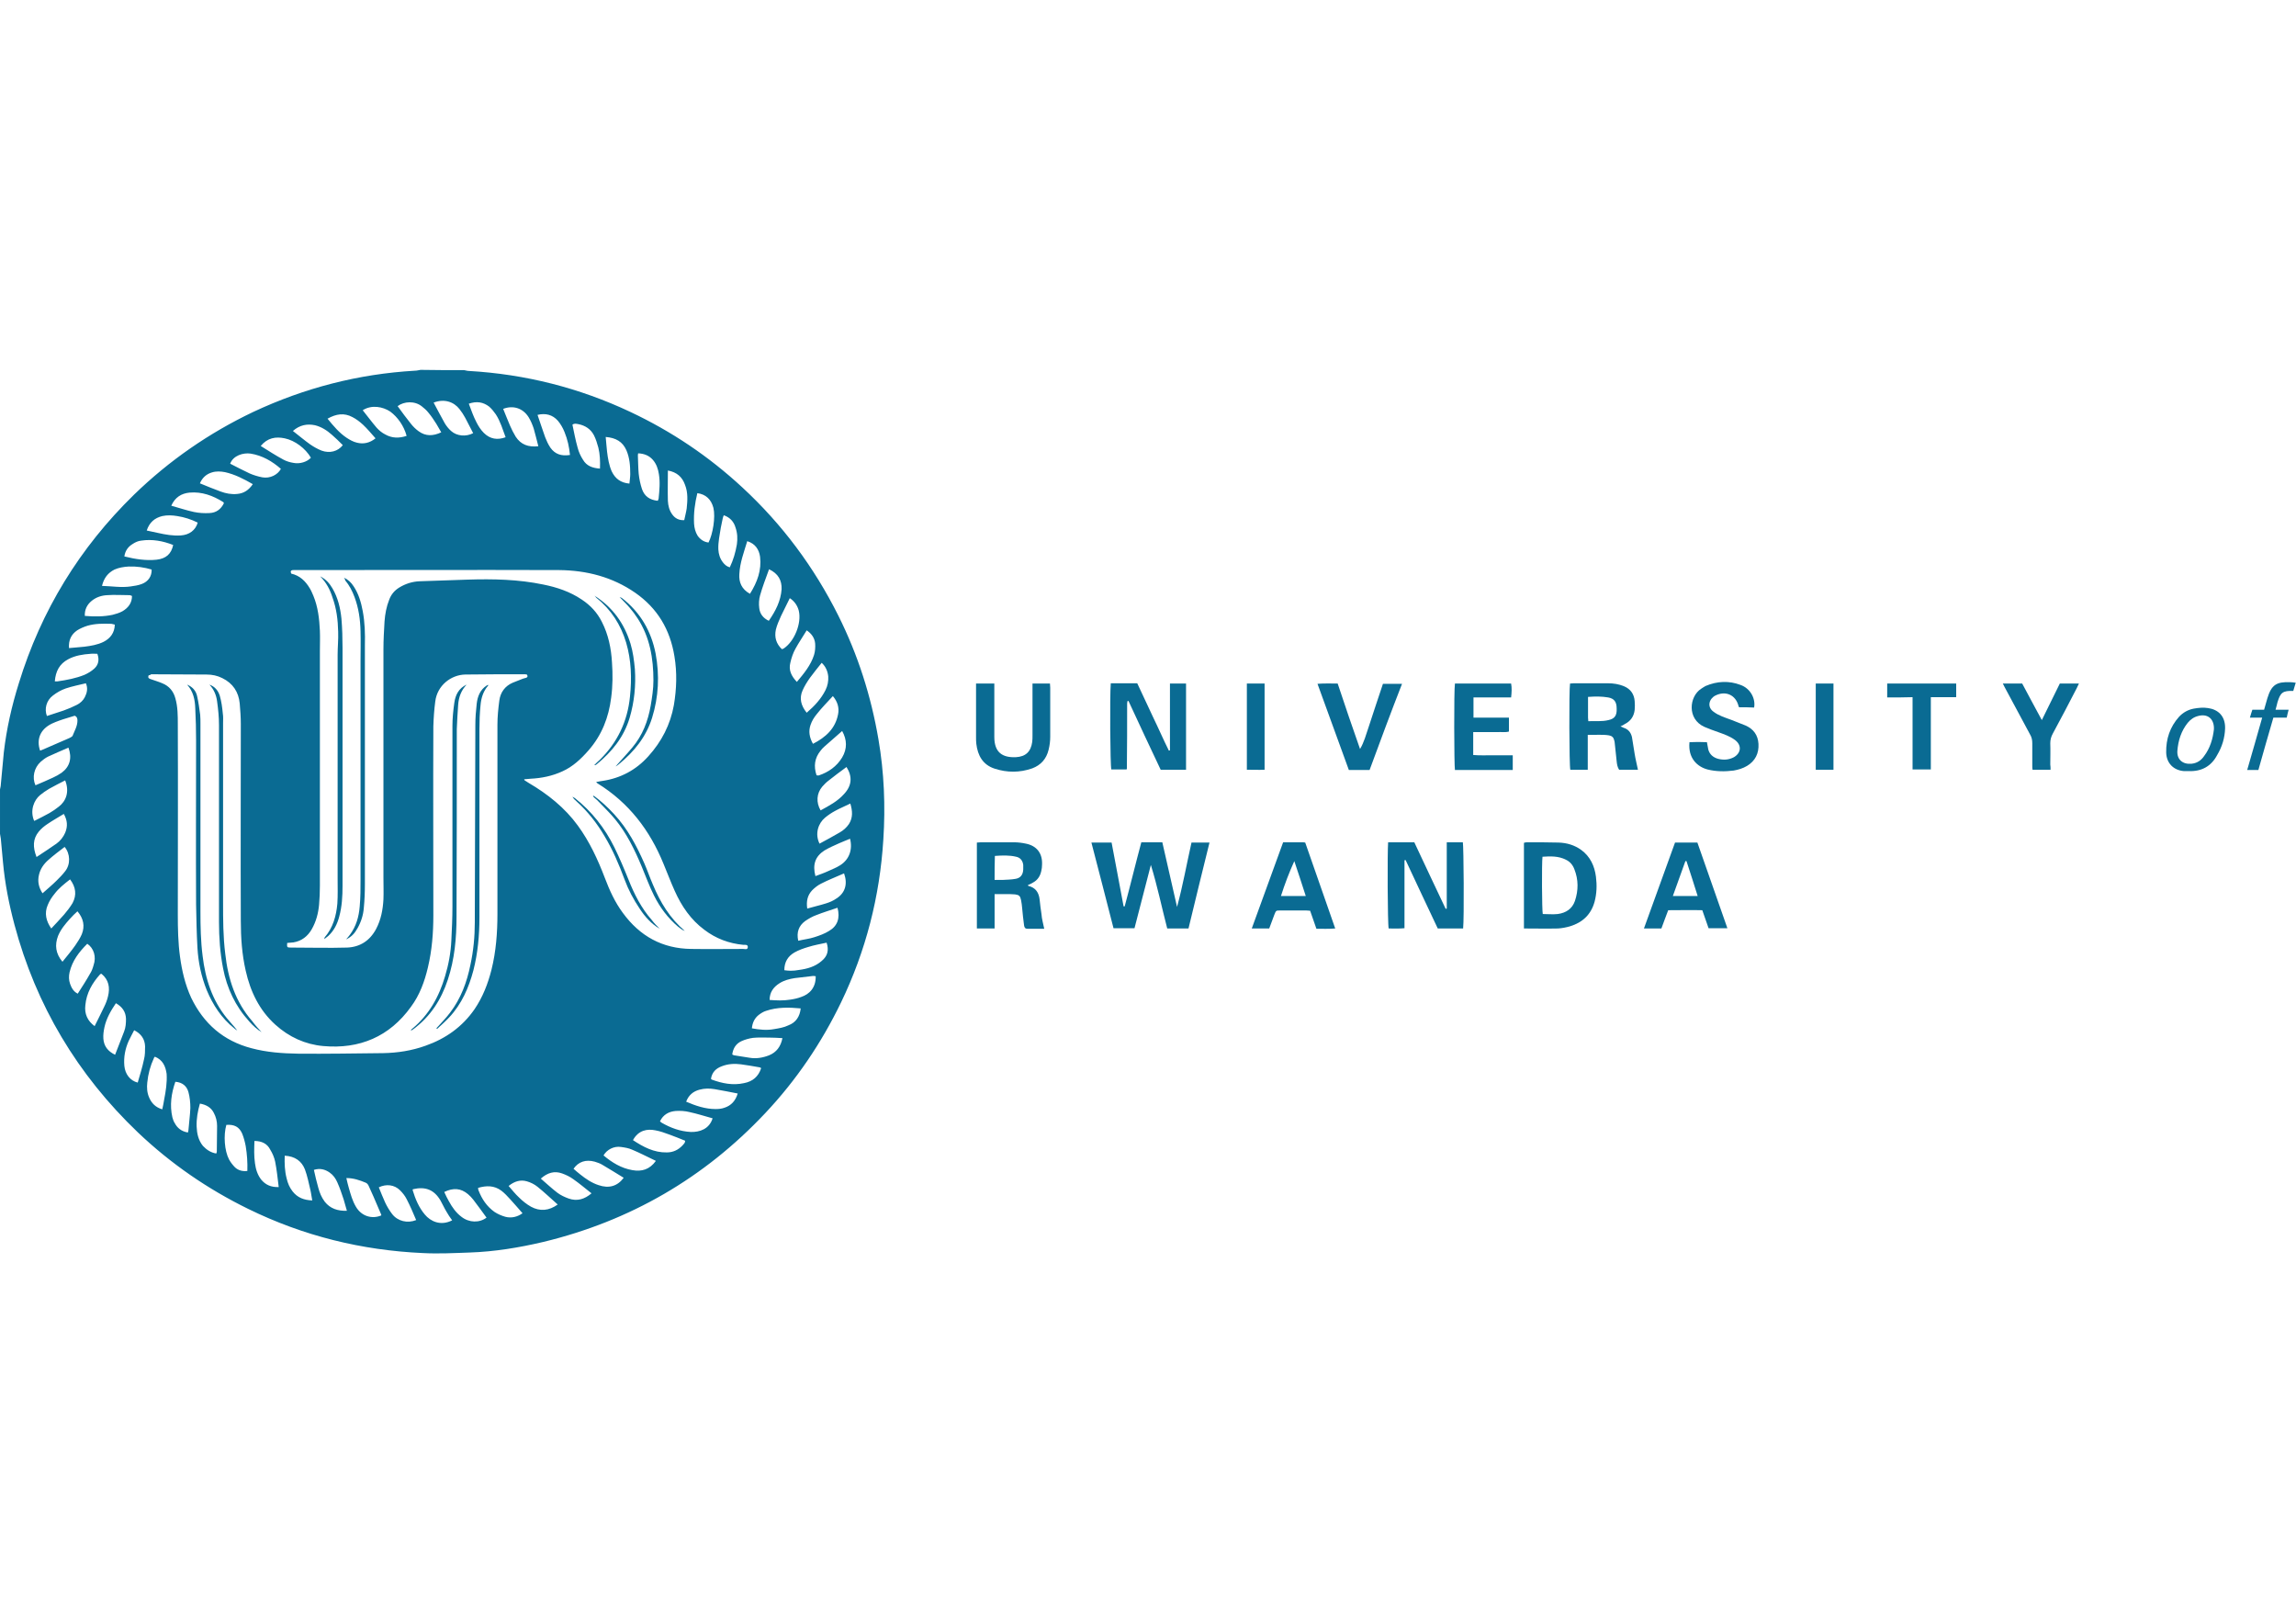 <?xml version="1.0" encoding="utf-8"?>
<svg xmlns="http://www.w3.org/2000/svg" xmlns:xlink="http://www.w3.org/1999/xlink" version="1.1" id="Layer_1" x="0px" y="0px" viewBox="0 0 841.9 595.3" style="enable-background:new 0 0 841.9 595.3;">
<style type="text/css">
	.st0{fill:#0A6B93;}
</style>
<g id="XbK2m9_00000046300592123407535790000001127731434301655713_">
	<g>
		<path class="st0" d="M170.2,135.7c0.6,0.1,1.2,0.3,1.8,0.3c20.7,1.2,40.4,6.2,59.1,15c15.1,7.1,28.8,16.3,41.1,27.7&#xA;			c14.6,13.5,26.3,29.2,35.2,47c7.2,14.4,12,29.5,14.7,45.3c2.1,12.2,2.6,24.5,1.8,36.8c-1.3,20.9-6.4,40.8-15.5,59.7&#xA;			c-7.2,14.9-16.4,28.5-27.8,40.6c-22.4,23.8-49.5,39.5-81.3,47.2c-8.9,2.1-18,3.6-27.1,3.9c-5.7,0.2-11.4,0.5-17.1,0.2&#xA;			c-22.5-1-43.9-6.3-64.1-16.2c-14.9-7.3-28.4-16.6-40.4-28c-22.2-21.2-37.4-46.6-45.3-76.2c-2-7.5-3.5-15.1-4.2-22.8&#xA;			c-0.3-2.9-0.5-5.8-0.8-8.7c-0.1-0.6-0.2-1.2-0.3-1.8c0-5.4,0-10.9,0-16.3c0.1-0.6,0.3-1.2,0.3-1.8c0.4-3.9,0.7-7.9,1.1-11.8&#xA;			c1-8.6,2.9-17,5.5-25.3c8.2-26.7,22.3-49.7,42.3-69.2c12.9-12.5,27.5-22.6,43.7-30.3c18.8-8.8,38.5-13.9,59.3-15.1&#xA;			c0.7,0,1.3-0.2,2-0.3C159.6,135.7,164.9,135.7,170.2,135.7z M105.3,345.7c-0.1,1.6-0.1,1.7,1.4,1.7c6.9,0,13.8,0.2,20.6,0&#xA;			c4.7-0.2,8.3-2.5,10.6-6.8c1.8-3.4,2.5-7.1,2.7-10.9c0.1-2.6,0-5.2,0-7.8c0-28,0-56,0-83.9c0-3.4,0.2-6.8,0.4-10.2&#xA;			c0.2-2.7,0.7-5.4,1.7-7.9c0.7-1.9,1.9-3.4,3.7-4.5c2.3-1.4,4.8-2.2,7.5-2.3c5.9-0.2,11.7-0.4,17.6-0.6c9.3-0.3,18.6-0.1,27.7,1.8&#xA;			c5,1,9.8,2.6,14.1,5.5c3.2,2.1,5.7,4.8,7.4,8.2c2.4,4.7,3.4,9.7,3.7,14.8c0.3,4.3,0.3,8.6-0.3,13c-0.9,7.2-3.4,13.7-8.3,19.3&#xA;			c-2.8,3.2-5.8,6-9.6,7.7c-3.7,1.7-7.6,2.5-11.7,2.7c-0.7,0.1-1.5,0.1-2.3,0.2c0.1,0.3,0.1,0.4,0.2,0.4c0.5,0.3,0.9,0.6,1.4,0.9&#xA;			c7,4.1,13.3,9.1,18.1,15.7c4.3,5.9,7.3,12.4,9.9,19.2c1.7,4.5,3.7,8.9,6.6,12.8c6.2,8.5,14.5,13.1,25.1,13.2c6.3,0.1,12.6,0,19,0&#xA;			c0.6,0,1.6,0.4,1.7-0.6c0.1-1.1-1-0.9-1.6-0.9c-5.3-0.5-10.1-2.3-14.3-5.5c-5-3.7-8.4-8.7-10.9-14.3c-1.5-3.3-2.7-6.6-4.1-9.9&#xA;			c-5-12.3-12.7-22.4-24.2-29.5c-0.2-0.1-0.3-0.3-0.5-0.5c0.6-0.1,1.1-0.2,1.6-0.3c0.2,0,0.5-0.1,0.7-0.1c6.7-1,12.3-4,16.8-9&#xA;			c4.9-5.4,8.1-11.6,9.4-18.8c1-6,1.2-11.9,0.2-17.9c-1.6-9.8-6.2-17.6-14.4-23.3c-8.4-5.8-17.8-8.2-27.9-8.3c-32-0.1-64,0-96.1,0&#xA;			c-0.4,0-0.9,0-1.3,0c-1,0-1.2,0.5-0.8,1.3c3.1,0.7,5.2,2.7,6.8,5.4c0.5,0.8,0.9,1.8,1.3,2.7c1.7,4.1,2.2,8.5,2.4,12.9&#xA;			c0.1,2.5,0,4.9,0,7.4c0,28.7,0,57.3,0,86c0,2.3-0.1,4.7-0.3,7c-0.3,3.2-1.1,6.2-2.7,9c-1.5,2.6-3.7,4.3-6.7,4.8&#xA;			C106.9,345.6,106.1,345.6,105.3,345.7z M54.5,247.6c-0.4,1,0.2,1.2,0.8,1.4c1.4,0.5,2.8,0.9,4.2,1.5c2.5,1,4.1,2.9,4.8,5.5&#xA;			c0.9,3.1,0.9,6.4,0.9,9.6c0.1,23.2,0,46.4,0,69.6c0,5.2,0.1,10.4,0.8,15.5c0.7,5.2,1.9,10.3,4.1,15.1c4.6,9.5,11.8,15.8,22.1,18.5&#xA;			c5.6,1.5,11.3,1.9,17.1,2c10.4,0.1,20.8-0.1,31.2-0.2c5.3-0.1,10.5-0.9,15.5-2.7c7.4-2.6,13.5-6.9,18-13.4c3-4.4,4.9-9.3,6.2-14.4&#xA;			c1.7-6.8,2.2-13.7,2.2-20.6c0-23.1,0-46.2,0-69.3c0-3,0.3-5.9,0.7-8.9c0.4-3,2.1-5.3,4.9-6.5c1.3-0.5,2.5-1,3.8-1.5&#xA;			c0.3-0.1,0.7-0.2,1.1-0.3c0.6-0.2,0.7-0.6,0.3-1.2c-0.2,0-0.4-0.1-0.7-0.1c-7.3,0-14.6,0-21.9,0.1c-5.2,0.1-10.3,4-11,9.9&#xA;			c-0.4,3-0.6,6-0.7,9.1c-0.1,23.1,0,46.2,0,69.3c0,6.4-0.5,12.8-2,19.1c-1.2,5.1-3,10.1-6.2,14.4c-7.9,11-18.9,15.6-32.2,14.4&#xA;			c-6.6-0.6-12.5-3.3-17.5-7.8c-5.9-5.3-9.2-12.2-10.9-19.8c-1.4-6.1-1.8-12.2-1.8-18.4c-0.1-24.1,0-48.2,0-72.2&#xA;			c0-2.5-0.2-4.9-0.4-7.4c-0.4-4.2-2.5-7.4-6.4-9.3c-1.8-0.9-3.7-1.3-5.7-1.3c-6.8-0.1-13.6,0-20.4-0.1&#xA;			C55.2,247.5,54.8,247.5,54.5,247.6z M268.5,386.6c0.3,0.1,0.5,0.3,0.7,0.3c1.9,0.3,3.8,0.6,5.7,0.9c2.4,0.4,4.8,0,7.1-0.9&#xA;			c2.7-1.1,4.3-3.2,4.9-6.3c-1.7-0.1-3.3-0.2-4.9-0.2c-2,0-4-0.1-5.9,0.1c-1.4,0.2-2.9,0.6-4.2,1.2&#xA;			C269.9,382.6,268.8,384.3,268.5,386.6z M293.6,369.7c-4.3-0.4-8.6-0.5-12.7,0.9c-1,0.3-1.9,0.9-2.7,1.5c-1.5,1.2-2.3,2.8-2.5,4.9&#xA;			c2.7,0.5,5.4,0.8,8.1,0.3c1.8-0.3,3.7-0.6,5.3-1.4C291.8,374.9,293.3,372.7,293.6,369.7z M83,412.4c-1.1,3.8-0.7,9.5,1,12.7&#xA;			c0.6,1.1,1.4,2.1,2.2,2.9c1.2,1.1,2.7,1.5,4.5,1.3c0.1-3.1-0.1-6.1-0.6-9.1c-0.3-1.6-0.7-3.1-1.3-4.6&#xA;			C87.7,413.1,85.9,412.2,83,412.4z M93.3,418.3c-0.1,2.8-0.2,5.5,0.2,8.2c0.3,2.2,0.9,4.2,2.3,6c1.6,1.9,3.6,2.8,6.4,2.7&#xA;			c-0.4-3.2-0.7-6.3-1.3-9.3c-0.3-1.5-1-3.1-1.8-4.4C98,419.3,96,418.3,93.3,418.3z M42.1,229c-0.6-0.1-1-0.3-1.4-0.3&#xA;			c-2.9-0.1-5.8-0.1-8.6,0.7c-1.3,0.4-2.7,1-3.8,1.7c-2.2,1.5-3.2,3.6-3,6.5c2-0.2,3.8-0.3,5.6-0.5c2.4-0.3,4.9-0.7,7.1-1.8&#xA;			C40.5,234,42,232,42.1,229z M37.4,214.8c3.6,0.1,7.1,0.7,10.5,0.2c1.4-0.2,2.8-0.4,4.1-0.9c2.4-0.9,3.7-2.9,3.6-5.3&#xA;			c-2.7-0.8-5.5-1.2-8.4-1.1c-1.8,0.1-3.6,0.4-5.2,1.1C39.6,210,38.1,211.9,37.4,214.8z M222.1,160.2c0.2,2,0.3,3.7,0.5,5.4&#xA;			c0.3,2.4,0.7,4.9,1.7,7.2c1.3,2.7,3.3,4.2,6.5,4.5c0.1-1.2,0.3-2.4,0.3-3.5c0-3-0.2-5.9-1.4-8.7&#xA;			C228.3,161.9,225.8,160.5,222.1,160.2z M299.1,357.9c-0.3,0-0.6-0.1-0.9-0.1c-2.3,0.3-4.5,0.5-6.8,0.8c-1.9,0.3-3.9,0.8-5.6,1.9&#xA;			c-2.2,1.4-3.6,3.3-3.6,6.1c2.6,0.2,5,0.3,7.5-0.1c1.4-0.2,2.8-0.5,4.1-1C296.8,364.5,299.2,362.1,299.1,357.9z M275,217.7&#xA;			c2.7-4.3,4.3-8.7,3.7-13.6c-0.4-2.7-1.8-4.8-4.7-5.7c-1.2,4-2.7,7.9-2.9,12.1C270.9,213.4,271.9,216,275,217.7z M48.4,218.5&#xA;			c-0.3-0.1-0.6-0.3-0.8-0.3c-2.8,0-5.6-0.2-8.3,0c-2,0.1-4,0.7-5.7,2.1c-1.7,1.4-2.6,3.2-2.5,5.5c3.5,0.3,6.9,0.3,10.2-0.4&#xA;			c1.2-0.3,2.5-0.7,3.6-1.3C47.1,222.8,48.4,221,48.4,218.5z M240.5,425.6c-3-1.4-5.8-2.9-8.7-4.1c-1.3-0.6-2.7-0.8-4.1-1&#xA;			c-2.6-0.4-5.2,1-6.4,3.1c3.1,2.6,6.5,4.7,10.6,5.4C235.3,429.6,238.2,428.8,240.5,425.6z M79.3,422.9c0.1-0.3,0.2-0.5,0.2-0.7&#xA;			c0-3.1,0.1-6.3,0.1-9.4c0-1.7-0.4-3.3-1.2-4.8c-1-2-2.8-3-5.1-3.4c-0.8,2.8-1.3,5.6-1.2,8.4c0.1,2.5,0.6,5,2.3,7.1&#xA;			C75.8,421.6,77.4,422.6,79.3,422.9z M25.7,322.4c-2.2,1.7-4.2,3.3-5.7,5.3c-1,1.2-1.9,2.6-2.5,4.1c-1.3,3-0.6,5.9,1.3,8.6&#xA;			c1.6-1.7,3.2-3.4,4.7-5.1c1.1-1.3,2.2-2.7,3.1-4.2C28.2,328.1,27.8,325.2,25.7,322.4z M127.2,443.9c-0.4-1.5-0.8-2.9-1.2-4.2&#xA;			c-0.7-2.1-1.4-4.2-2.3-6.2c-0.6-1.4-1.5-2.7-2.8-3.6c-1.7-1.2-3.6-1.7-5.8-1c0.5,2.3,1,4.4,1.6,6.5c0.5,1.9,1.2,3.6,2.4,5.2&#xA;			C121.1,443.1,123.8,444,127.2,443.9z M259.8,198.9c1.6-3.1,2.6-9.3,1.8-12.7c-0.8-3.1-2.8-5-5.9-5.4c-0.9,3.7-1.4,7.4-1.2,11.2&#xA;			c0.1,1.6,0.5,3.1,1.3,4.4C256.8,197.8,258.1,198.7,259.8,198.9z M104.4,423.7c-0.1,2.9,0,5.6,0.7,8.3c0.4,1.8,1.1,3.4,2.2,4.8&#xA;			c1.8,2.3,4.2,3.2,7.2,3.3c-0.3-1.4-0.4-2.7-0.7-3.9c-0.6-2.5-1.1-5.1-2-7.5C110.6,425.7,108.2,423.9,104.4,423.7z M303.1,345.6&#xA;			c-2.3,0.5-4.6,0.9-6.8,1.6c-1.7,0.5-3.4,1.1-5,2c-2.4,1.4-3.7,3.5-3.7,6.5c0.8,0.1,1.5,0.2,2.3,0.2c1,0,2.1-0.1,3.1-0.3&#xA;			c3-0.4,5.9-1.2,8.3-3.3C303.5,350.5,304,348.3,303.1,345.6z M232.1,418c3.8,2.5,7.7,4.6,12.4,4.5c2.3,0,4.2-0.9,5.8-2.6&#xA;			c0.4-0.5,1-0.9,0.9-1.7c-2-0.8-3.9-1.6-5.9-2.3c-1.6-0.6-3.3-1.2-5-1.5C237.4,413.8,234.1,414.3,232.1,418z M292.7,344.9&#xA;			c2.1-0.5,4.1-0.7,5.9-1.3c1.9-0.6,3.8-1.3,5.4-2.3c3.1-1.8,4.1-4.7,3.1-8.5c-2.6,0.9-5.3,1.7-7.8,2.7c-1.4,0.5-2.8,1.3-4.1,2.2&#xA;			C292.9,339.4,292,341.8,292.7,344.9z M220,171.8c0.1-2.7,0-5.3-0.6-7.7c-0.4-1.5-0.9-3.1-1.6-4.5c-1.2-2.3-3.2-3.6-5.7-4.1&#xA;			c-0.7-0.1-1.4-0.4-2.2,0.2c0.6,2.8,1.1,5.6,1.9,8.4c0.4,1.6,1.1,3.1,2,4.5C215.1,170.8,217.2,171.6,220,171.8z M261.3,410&#xA;			c-2.9-0.8-5.7-1.7-8.5-2.3c-1.6-0.4-3.3-0.5-5-0.4c-2.5,0.2-4.6,1.3-5.8,3.8c0.3,0.2,0.4,0.4,0.6,0.5c3.3,1.9,6.8,3.2,10.7,3.4&#xA;			C256.6,415.1,260.1,413.9,261.3,410z M295.8,261.3c2.9-2.5,5.3-5.1,6.9-8.3c0.8-1.6,1.1-3.3,1-5c-0.2-1.9-0.9-3.6-2.4-5&#xA;			c-1.5,1.9-3,3.7-4.3,5.5c-1,1.4-2,3-2.7,4.6C293,256,293.7,258.7,295.8,261.3z M92.7,177.5c-3.3-1.9-6.6-3.6-10.2-4.4&#xA;			c-1.6-0.3-3.2-0.4-4.8,0.1c-2,0.6-3.5,1.9-4.4,4c2.7,1.1,5.1,2.1,7.6,3c1.9,0.7,3.9,1.1,6,0.9C89.4,180.9,91.2,179.7,92.7,177.5z&#xA;			 M17.2,262.5c2-0.7,4.1-1.3,6.1-2c1.7-0.6,3.3-1.3,4.9-2.1c1.2-0.6,2.3-1.6,2.9-2.8c0.8-1.6,1.2-3.2,0.4-5.1&#xA;			c-2.5,0.6-5,1.1-7.4,1.9c-1.7,0.6-3.3,1.5-4.7,2.6C17,256.8,16.2,259.9,17.2,262.5z M35.7,239.7c-0.9,0-1.7-0.1-2.5,0&#xA;			c-2.8,0.2-5.6,0.6-8.2,2c-3.2,1.7-4.6,4.4-4.9,8.1c0.4,0,0.7,0,1,0c3.4-0.5,6.7-1.1,9.9-2.4c1.3-0.6,2.5-1.3,3.6-2.3&#xA;			C36.1,243.7,36.5,241.9,35.7,239.7z M204.5,441.6c-2.5-2.2-4.9-4.5-7.4-6.5c-1.1-0.9-2.5-1.6-3.9-2c-2.4-0.7-4.6,0-6.7,1.7&#xA;			c1.3,1.5,2.5,3,3.8,4.2c1.3,1.3,2.8,2.5,4.4,3.4C198,444.2,201.3,443.9,204.5,441.6z M241.2,183.6c0.1-0.4,0.3-0.6,0.3-0.8&#xA;			c0.3-3,0.6-6,0.1-9c-0.3-1.9-0.9-3.7-2.2-5.2c-1.4-1.6-3.2-2.3-5.4-2.4c-0.1,0.4-0.1,0.7-0.1,0.9c0.1,2.2,0.1,4.4,0.3,6.6&#xA;			c0.2,1.9,0.6,3.8,1.2,5.6C236.3,181.9,238.2,183.3,241.2,183.6z M84.4,170c2.4,1.2,4.8,2.5,7.2,3.6c1.4,0.6,3,1.1,4.6,1.4&#xA;			c2.8,0.5,5.6-0.9,6.8-3.1c-3.2-2.8-6.8-4.9-11.1-5.6C89.2,165.9,85.5,167,84.4,170z M107.4,158c2.2,1.7,4.2,3.4,6.3,4.9&#xA;			c1.3,0.9,2.7,1.7,4.2,2.3c3,1.1,6,0.3,7.8-2c-1.3-1.3-2.6-2.6-4-3.8c-1.8-1.6-3.8-2.9-6.2-3.5C112.6,155.3,109.9,155.8,107.4,158z&#xA;			 M22.9,352.6c1.7-2.1,3.3-4,4.7-6c0.9-1.3,1.8-2.7,2.4-4.1c1.2-3,0.6-5.8-1.6-8.4c-1,0.9-1.9,1.8-2.8,2.8&#xA;			c-1.7,1.9-3.3,3.8-4.3,6.2C20,346.5,20.4,349.6,22.9,352.6z M95.6,163.5c2.9,1.8,5.5,3.5,8.3,5c1.1,0.6,2.4,1,3.7,1.2&#xA;			c2.3,0.5,5.1-0.4,6.4-1.9c-2-3.4-5.8-6.3-9.6-7.1C101.1,160,98.1,160.5,95.6,163.5z M68.9,415.2c0.1-0.4,0.2-0.7,0.2-0.9&#xA;			c0.2-2.7,0.6-5.4,0.7-8.1c0-1.9-0.2-4-0.7-5.8c-0.6-2.2-2.2-3.6-4.8-3.8c-1.5,4.3-2.1,8.6-1.1,13c0.2,0.8,0.5,1.6,0.9,2.2&#xA;			C65,413.5,66.5,414.8,68.9,415.2z M34.7,376.2c1.2-2.5,2.4-4.7,3.5-7.1c0.6-1.2,1.1-2.5,1.4-3.8c0.8-3.2,0.3-6.1-2.4-8.3&#xA;			c-0.2,0.1-0.4,0.1-0.4,0.1c-3,3.3-5.1,7-5.5,11.4C30.9,371.7,32.1,374.3,34.7,376.2z M292.2,250c2.6-3.1,5.1-6.1,6.3-9.9&#xA;			c0.4-1.3,0.5-2.8,0.4-4.2c-0.2-2-1.3-3.6-3.1-4.8c-1.4,2.3-2.9,4.5-4.1,6.7c-0.9,1.6-1.5,3.4-1.9,5.2&#xA;			C289.1,245.7,290.2,247.9,292.2,250z M62.8,185.4c2.9,0.8,5.5,1.7,8.3,2.3c1.9,0.4,3.8,0.5,5.7,0.4c2.5-0.1,4.2-1.4,5.3-3.6&#xA;			c-0.1-0.2-0.1-0.3-0.2-0.4c-3.8-2.4-7.9-3.9-12.4-3.5C66.5,180.9,64.2,182.3,62.8,185.4z M14.7,275.2c0.3-0.1,0.6-0.2,0.8-0.3&#xA;			c1.8-0.8,3.5-1.5,5.3-2.3c1.5-0.7,3.1-1.3,4.6-2c0.4-0.2,1-0.5,1.2-0.8c0.7-1.8,1.8-3.6,1.8-5.6c0-0.7-0.1-1.4-1-1.8&#xA;			c-1.8,0.6-3.8,1.1-5.7,1.8c-0.9,0.3-1.8,0.7-2.7,1.1C14.7,267.4,13.3,271.1,14.7,275.2z M209,166.8c-0.3-3-0.9-5.7-2-8.4&#xA;			c-0.6-1.5-1.4-2.9-2.4-4.1c-2-2.3-4.6-2.9-7.5-2.2c1,2.8,1.8,5.5,2.8,8.2c0.5,1.3,1.1,2.6,1.9,3.8&#xA;			C203.5,166.5,205.8,167.3,209,166.8z M184.5,149.9c0.9,2.1,1.6,4.1,2.5,6.1c0.6,1.4,1.3,2.8,2.1,4.1c1.9,2.9,4.6,3.9,8.3,3.5&#xA;			c-0.6-2.3-1.1-4.4-1.7-6.5c-0.5-1.5-1.1-2.9-1.9-4.2C191.7,149.6,188.1,148.5,184.5,149.9z M298.1,272.7c4.7-2.4,8.2-5.6,9.2-10.8&#xA;			c0.5-2.4-0.2-4.7-1.9-6.7c-2.1,2.3-4.1,4.3-5.9,6.6c-1,1.2-1.8,2.5-2.3,4C296.4,268.1,296.8,270.4,298.1,272.7z M127,431.9&#xA;			c0.3,1.4,0.6,2.5,0.9,3.6c0.7,2.4,1.3,4.7,2.6,6.9c2.1,3.6,6,4.6,9.3,3.2c0-0.2,0-0.4-0.1-0.5c-0.9-2.1-1.8-4.2-2.7-6.3&#xA;			c-0.6-1.4-1.2-2.7-1.8-4c-0.2-0.5-0.6-1-1.1-1.2C131.9,432.7,129.7,431.9,127,431.9z M282,208.7c-1.2,3.3-2.4,6.4-3.3,9.6&#xA;			c-0.4,1.4-0.5,3.1-0.3,4.6c0.2,2.1,1.4,3.7,3.5,4.7c2.5-3.6,4.4-7.3,4.7-11.6C286.7,212.8,285.4,210.3,282,208.7z M50.5,396.9&#xA;			c0.8-2.8,1.7-5.6,2.3-8.5c0.4-1.5,0.4-3.2,0.4-4.8c-0.1-2.6-1.4-4.6-4-5.9c-0.7,1.4-1.4,2.6-2,3.9c-1.3,2.9-1.9,6-1.6,9.2&#xA;			C45.9,393.8,47.7,396.2,50.5,396.9z M289.6,219.3c-1.1,2.3-2.2,4.4-3.2,6.5c-0.7,1.6-1.5,3.3-1.9,5c-0.6,2.8,0.1,5.2,2.2,7.2&#xA;			c0.3-0.1,0.4-0.1,0.6-0.2c4-2.6,6.7-9.3,5.6-13.9C292.4,222,291.3,220.4,289.6,219.3z M32,346c-3,3-5.5,6.2-6.5,10.5&#xA;			c-0.3,1.4-0.3,2.8,0.2,4.2c0.5,1.4,1.2,2.8,2.8,3.6c1.6-2.5,3.1-4.8,4.5-7.3c0.6-0.9,1-2,1.3-3.1C35.4,350.8,34.4,347.6,32,346z&#xA;			 M13.4,314.2c2.6-1.7,5-3.3,7.3-4.9c1.4-1,2.5-2.4,3.2-4c1-2.4,0.8-4.6-0.5-6.9c-2.1,1.3-4.1,2.4-6,3.7c-1.2,0.8-2.3,1.7-3.2,2.8&#xA;			C12,307.6,12,310.6,13.4,314.2z M244.9,172.5c0,3.9-0.1,7.5,0,11.1c0.1,1.8,0.5,3.5,1.6,5c1,1.4,2.4,2.2,4.4,2.1&#xA;			c0.3-1.5,0.7-2.9,0.9-4.3c0.3-2.9,0.5-5.8-0.6-8.6C250.2,174.9,248.2,173.1,244.9,172.5z M299,321.2c1.6-0.6,3.1-1.1,4.6-1.8&#xA;			c1.5-0.7,3.1-1.3,4.5-2.2c3.3-2.1,4.6-5.7,3.6-9.7c-1.4,0.6-2.8,1.1-4.1,1.7c-1.8,0.8-3.6,1.6-5.3,2.6&#xA;			C298.9,314,297.9,317,299,321.2z M23.9,286.1c-2,1-3.9,2-5.9,3.1c-1.2,0.7-2.3,1.5-3.3,2.3c-2.2,1.8-3.8,5.6-2.2,9.4&#xA;			c0.1,0,0.1,0,0.2,0c1.8-0.9,3.6-1.8,5.4-2.8c1.2-0.7,2.4-1.5,3.5-2.4C24.1,293.8,25.6,290.4,23.9,286.1z M42.2,386.7&#xA;			c1.2-3,2.2-5.7,3.3-8.5c0.6-1.5,0.7-3.1,0.7-4.7c-0.1-2.6-1.4-4.4-3.7-5.7c-1.9,2.8-3.5,5.6-4.2,8.8c-0.3,1.4-0.5,2.8-0.4,4.2&#xA;			C38.1,383.5,39.5,385.4,42.2,386.7z M270.5,400.9c-2.9-0.6-5.7-1.1-8.5-1.6c-1.8-0.3-3.7-0.3-5.5,0.2c-2.3,0.6-4,2-4.9,4.4&#xA;			c3.5,1.5,7,2.7,10.8,2.7c1.1,0,2.2-0.1,3.3-0.5C268.1,405.3,269.7,403.6,270.5,400.9z M161.8,158.5c-0.6-1.1-1.2-2.1-1.8-3.1&#xA;			c-0.9-1.4-1.8-2.8-2.9-4.1c-0.7-0.9-1.5-1.6-2.4-2.3c-2.6-2.1-6.5-1.9-8.9-0.1c1.6,2.2,3.2,4.4,4.9,6.5c0.8,1,1.7,1.9,2.8,2.7&#xA;			C156.1,160,158.8,159.9,161.8,158.5z M198.3,432.1c2.1,1.8,4,3.6,6.1,5.2c1.2,0.9,2.7,1.6,4.1,2.1c3.1,1.1,5.8,0.3,8.4-1.9&#xA;			c-2.3-1.8-4.4-3.6-6.7-5.2c-1.2-0.9-2.7-1.6-4.1-2.1C203.3,429.2,200.8,429.9,198.3,432.1z M309.5,320.2c-2.9,1.3-5.8,2.4-8.5,3.8&#xA;			c-1.2,0.6-2.3,1.5-3.2,2.4c-1.7,1.8-2.2,4-1.8,6.7c2.4-0.7,4.7-1.2,6.9-1.9c1.3-0.4,2.7-1,3.8-1.8&#xA;			C309.9,327.4,310.9,324.1,309.5,320.2z M133,150.4c1.7,2.1,3.3,4.3,5.1,6.4c0.9,1,2,1.9,3.2,2.5c2.5,1.4,5.1,1.4,7.8,0.5&#xA;			c-1-3.7-3.3-6.9-6-8.9C140.4,149.1,136.3,148.3,133,150.4z M120.1,153.5c2.2,2.7,4.3,5.2,7,7c1.2,0.8,2.5,1.5,3.8,1.8&#xA;			c2.4,0.6,4.7,0.1,6.8-1.6c-1.6-1.8-3-3.5-4.6-5c-1.2-1.1-2.5-2.1-3.9-2.8C126.2,151.3,123.3,151.7,120.1,153.5z M308.8,268&#xA;			c-2.2,1.9-4.3,3.8-6.5,5.7c-0.5,0.4-1,1-1.4,1.5c-2.2,2.7-2.6,5.7-1.5,9c0.2,0.1,0.3,0.1,0.4,0.1c0.1,0,0.3,0,0.4,0&#xA;			c3.6-1.2,6.6-3.3,8.6-6.6C310.7,274.5,310.6,271.2,308.8,268z M310.4,281.2c-2.3,1.7-4.5,3.3-6.6,5c-0.8,0.6-1.6,1.4-2.3,2.2&#xA;			c-2.1,2.5-2.3,5.8-0.6,8.7c3.1-1.7,6.2-3.3,8.6-6C312.4,288,312.6,284.7,310.4,281.2z M138.9,435.3c0.8,1.9,1.5,3.8,2.3,5.5&#xA;			c0.7,1.5,1.6,3,2.6,4.3c2,2.6,5.6,3.5,8.8,2.2c-1.1-2.6-2.2-5.2-3.5-7.7c-0.6-1.2-1.5-2.3-2.4-3.2&#xA;			C144.6,434.3,141.6,434,138.9,435.3z M25.1,274.1c-2.6,1.1-5.1,2.2-7.5,3.3c-1,0.5-1.9,1.2-2.7,1.9c-2.4,2.2-3.2,5.7-1.9,8.6&#xA;			c2.1-0.9,4.3-1.8,6.4-2.8c1.1-0.5,2.2-1.1,3.2-1.8C25.6,281.1,26.5,277.9,25.1,274.1z M210.3,428.5c0.8,0.7,1.6,1.4,2.5,2.1&#xA;			c2,1.6,4.2,3.1,6.7,3.9c3.8,1.3,6.9,0.4,9.2-2.7c-2.6-1.6-5.2-3.2-7.9-4.8c-0.8-0.5-1.8-0.8-2.7-1.1&#xA;			C214.8,425,212.1,425.9,210.3,428.5z M162.9,437c0.6,1.3,1.1,2.4,1.7,3.4c1.2,2.2,2.6,4.2,4.6,5.7c2.8,2.2,6.6,2.3,9.2,0.3&#xA;			c-1.6-2.2-3.2-4.4-4.8-6.5c-0.6-0.8-1.3-1.5-2-2.1C169,435.6,166.2,435.4,162.9,437z M279.1,391.6c-0.2-0.1-0.4-0.3-0.6-0.3&#xA;			c-2.3-0.4-4.5-0.8-6.8-1.1c-2.3-0.3-4.7-0.2-7,0.7c-2.2,0.8-3.6,2.2-4,4.6c0.2,0.2,0.2,0.3,0.3,0.3c3.8,1.4,7.7,2.2,11.8,1.3&#xA;			C276,396.5,278.1,394.7,279.1,391.6z M23.7,310.5c-2.1,1.6-4.1,3.1-6,4.8c-1.6,1.4-2.9,3.2-3.4,5.4c-0.6,2.4-0.1,4.7,1.3,6.8&#xA;			c1.9-1.7,3.6-3.1,5.2-4.7c1.1-1.1,2.2-2.2,3.1-3.4C25.9,316.9,25.8,313,23.7,310.5z M72.5,191.6c-2.4-1.2-4.9-2-7.5-2.4&#xA;			c-1.8-0.3-3.7-0.4-5.5,0c-2.8,0.7-4.7,2.3-5.7,5.3c1.5,0.3,2.8,0.6,4.2,0.9c2.7,0.6,5.5,1.1,8.3,0.9&#xA;			C69.4,196.1,71.7,194.4,72.5,191.6z M175.3,435.5c0.1,0.4,0,0.7,0.2,1c1.2,3.1,3,5.8,5.8,7.8c1.2,0.8,2.6,1.4,4,1.8&#xA;			c2.3,0.6,4.5,0,6.3-1.3c-1.6-1.8-3-3.5-4.5-5.1c-1-1.1-2.1-2.3-3.3-3.2C181.2,434.6,178.4,434.6,175.3,435.5z M185.4,160.3&#xA;			c-1.1-2.9-1.9-5.8-3.6-8.4c-0.7-1-1.5-2-2.4-2.8c-2.2-1.7-4.6-2.1-7.5-1.1c0.9,2.4,1.7,4.7,2.8,6.8c0.7,1.4,1.6,2.8,2.7,3.9&#xA;			C179.7,161,182.4,161.4,185.4,160.3z M56.8,387.4c-0.2,0.3-0.4,0.4-0.4,0.6c-1.3,2.8-2.1,5.8-2.4,8.9c-0.2,1.8-0.1,3.7,0.7,5.5&#xA;			c0.9,2.1,2.4,3.6,4.8,4.3c0.3-1.3,0.5-2.4,0.7-3.6c0.6-3.1,1.1-6.2,0.9-9.4C60.7,390.9,59.7,388.6,56.8,387.4z M300.5,309.3&#xA;			c2.6-1.4,5-2.7,7.4-4.1c1.4-0.8,2.5-1.8,3.4-3.1c1.5-2.4,1.3-4.8,0.5-7.5c-2,1-3.8,1.7-5.6,2.7c-1.3,0.7-2.5,1.5-3.7,2.5&#xA;			C300.1,301.8,298.7,305.6,300.5,309.3z M165.8,447.4c-0.8-1.1-1.5-2.1-2.1-3.2c-0.8-1.3-1.4-2.7-2.2-4.1&#xA;			c-2.3-3.9-5.5-5.2-10.1-4.1c0,0.1-0.1,0.2-0.1,0.3c1,3.3,2.3,6.4,4.5,9C157.8,447.7,161.5,449.6,165.8,447.4z M63.5,199.8&#xA;			c-3.8-1.5-7.7-2.2-11.7-1.6c-1.1,0.1-2.2,0.6-3.1,1.2c-1.7,1-2.8,2.5-3.1,4.6c4,1,7.9,1.6,11.8,1.2&#xA;			C60.9,204.8,62.8,203.1,63.5,199.8z M159,147.6c1.4,2.6,2.7,5.1,4.1,7.6c0.6,1,1.4,2,2.3,2.8c2.1,1.9,5.5,2.2,8.1,0.8&#xA;			c-1-1.9-1.9-3.7-2.9-5.6c-0.6-1.1-1.3-2.2-2.1-3.2C166.4,147.3,162.9,146.1,159,147.6z M265.4,188.9c-0.2,0.4-0.3,0.8-0.4,1.2&#xA;			c-0.2,1.1-0.5,2.3-0.7,3.4c-0.4,2.6-1,5.2-0.9,7.9c0.1,1.8,0.6,3.4,1.7,4.8c0.6,0.8,1.4,1.5,2.5,1.8c1.3-2.7,2.1-5.5,2.6-8.4&#xA;			c0.3-2.1,0.2-4.2-0.5-6.2C269.1,191.3,267.7,189.7,265.4,188.9z"/>
		<path class="st0" d="M436.9,308.9c2.2,0,4.3,0,6.6,0c-2.6,10.6-5.2,21-7.7,31.5c-2.6,0-5.1,0-7.8,0c-2-7.7-3.6-15.5-6-23.3&#xA;			c-2,7.7-4,15.4-6,23.2c-2.5,0-5,0-7.7,0c-2.7-10.4-5.3-20.8-8.1-31.4c2.5,0,4.8,0,7.4,0c1.5,7.7,2.9,15.6,4.4,23.4&#xA;			c0.1,0,0.3,0,0.4,0c2.1-7.8,4-15.7,6.1-23.5c2.5,0,5,0,7.7,0c1.8,7.9,3.6,15.8,5.4,23.7C433.7,324.8,435.1,316.9,436.9,308.9z"/>
		<path class="st0" d="M434.9,282.2c-3.2,0-6.2,0-9.3,0c-4-8.4-7.9-16.8-11.8-25.2c-0.2,0-0.3,0-0.3,0c0,0-0.1,0.1-0.1,0.2&#xA;			c0,0.2-0.1,0.5-0.1,0.7c0,8,0,16-0.1,23.9c0,0.1,0,0.1-0.1,0.3c-1.8,0-3.7,0-5.6,0c-0.4-1.3-0.6-26.9-0.2-31.6c3.2,0,6.3,0,9.7,0&#xA;			c1.9,4.1,3.8,8.2,5.8,12.4c2,4.1,3.8,8.3,5.8,12.3c0.1,0,0.2-0.1,0.4-0.1c0-8.1,0-16.3,0-24.5c2.1,0,3.9,0,5.9,0&#xA;			C434.9,261.2,434.9,271.6,434.9,282.2z"/>
		<path class="st0" d="M536.5,340.4c-3.1,0-6.1,0-9.3,0c-3.9-8.3-7.9-16.7-11.8-25.1c-0.1,0-0.3,0.1-0.4,0.1c0,8.2,0,16.5,0,24.9&#xA;			c-2,0.2-3.9,0.1-5.8,0.1c-0.4-1.4-0.5-28-0.2-31.6c1.5,0,3.1,0,4.7,0c1.6,0,3.2,0,4.9,0c3.8,8.2,7.7,16.3,11.5,24.4&#xA;			c0.1,0,0.3-0.1,0.4-0.1c0-8.1,0-16.1,0-24.3c2.1,0,4,0,5.9,0C536.7,310.2,536.9,336.8,536.5,340.4z"/>
		<path class="st0" d="M558.8,340.4c0-10.6,0-20.9,0-31.4c0.3-0.1,0.7-0.2,1-0.2c3.9,0,7.8,0,11.7,0.1c3,0.1,5.8,0.9,8.3,2.7&#xA;			c3.3,2.4,4.9,5.9,5.4,9.8c0.4,3.1,0.3,6.2-0.5,9.2c-1.3,4.7-4.4,7.6-9,9c-1.4,0.4-2.9,0.7-4.4,0.8&#xA;			C567.2,340.5,563.1,340.4,558.8,340.4z M565.7,335.1c1.8,0,3.7,0.2,5.5,0c3-0.4,5.3-1.9,6.3-4.8c1.3-3.9,1.3-7.8-0.2-11.6&#xA;			c-0.6-1.6-1.6-2.8-3.1-3.5c-2.7-1.4-5.7-1.3-8.6-1.1C565.3,316.6,565.4,333.8,565.7,335.1z"/>
		<path class="st0" d="M594.2,266.3c0.6,0.2,0.8,0.4,1.1,0.5c1.7,0.5,2.7,1.7,3.1,3.4c0.4,2.1,0.6,4.1,1,6.2&#xA;			c0.3,1.9,0.8,3.8,1.2,5.8c-2.1,0-4.4,0-6.9,0c-0.6-0.9-0.8-2-0.9-3.1c-0.2-2.2-0.5-4.4-0.7-6.6c0-0.4-0.1-0.7-0.2-1.1&#xA;			c-0.2-1-0.8-1.6-1.9-1.8c-2.5-0.4-5-0.1-7.8-0.2c0,4.4,0,8.5,0,12.8c-2.3,0-4.4,0-6.4,0c-0.4-1.4-0.5-29.2-0.1-31.6&#xA;			c0.5,0,0.9-0.1,1.4-0.1c4.1,0,8.3,0,12.4,0c2.1,0,4.1,0.3,6,1.1c2.4,1,3.7,2.9,3.9,5.4c0.1,1.1,0.1,2.2,0,3.3&#xA;			c-0.3,2.4-1.5,4.1-3.7,5.2C595.3,265.8,594.9,266,594.2,266.3z M582.3,255.5c0,2.6,0,5.1,0,7.6c0,0.4,0.1,0.7,0.1,1.3&#xA;			c2.5-0.1,5,0.2,7.4-0.4c2.3-0.5,3.1-1.7,3-4.2c0-2.5-0.9-3.7-3.1-4.1C587.4,255.3,585,255.3,582.3,255.5z"/>
		<path class="st0" d="M382.9,340.5c-2.1,0-4.2,0-6.2,0c-0.9,0-1.1-0.6-1.2-1.3c-0.3-2.1-0.5-4.2-0.7-6.3c-0.1-1-0.2-2-0.4-2.9&#xA;			c-0.3-1.5-0.7-1.9-2.2-2.1c-1.1-0.1-2.2-0.1-3.3-0.1c-1.3,0-2.7,0-4.2,0c0,4.3,0,8.4,0,12.6c-2.3,0-4.3,0-6.5,0&#xA;			c0-10.5,0-20.9,0-31.5c0.5,0,1-0.1,1.5-0.1c4,0,8,0,12.1,0c1.5,0,3,0.2,4.4,0.5c4,0.8,6.1,3.6,5.9,7.7c0,0.8-0.1,1.6-0.3,2.4&#xA;			c-0.4,1.8-1.3,3.2-2.9,4.1c-0.6,0.4-1.3,0.7-2,1c0.1,0.1,0.1,0.3,0.2,0.3c2.6,0.6,3.8,2.4,4.1,4.9c0.2,1.8,0.4,3.7,0.7,5.5&#xA;			C382,336.9,382.5,338.5,382.9,340.5z M364.7,322.6c1,0,2,0,2.9,0c1.6-0.1,3.2-0.1,4.8-0.4c1.8-0.3,2.7-1.5,2.8-3.4&#xA;			c0-0.6,0-1.1,0-1.7c-0.2-1.6-1.1-2.7-2.6-3c-2.5-0.6-5.1-0.5-7.8-0.3C364.7,316.7,364.7,319.5,364.7,322.6z"/>
		<path class="st0" d="M357.9,250.6c2.4,0,4.4,0,6.7,0c0,0.8,0,1.4,0,2.1c0,5.8,0,11.6,0,17.5c0,5.7,3,7.6,7.9,7.4&#xA;			c3.6-0.2,5.5-2,6-5.6c0.1-0.8,0.1-1.6,0.1-2.4c0-5.6,0-11.3,0-16.9c0-0.7,0-1.3,0-2.1c2.2,0,4.2,0,6.4,0c0,0.5,0.1,1,0.1,1.5&#xA;			c0,6,0,12,0,18c0,1.6-0.2,3.2-0.6,4.8c-0.8,3.3-2.8,5.6-6,6.8c-4.6,1.6-9.2,1.6-13.8,0.1c-4.3-1.4-6.2-4.8-6.7-9.1&#xA;			c-0.1-0.8-0.1-1.6-0.1-2.4c0-5.9,0-11.8,0-17.6C357.9,252,357.9,251.4,357.9,250.6z"/>
		<path class="st0" d="M622.4,308.9c3.7,10.5,7.3,20.9,11,31.4c-2.4,0-4.6,0-6.9,0c-0.7-2.1-1.5-4.3-2.3-6.6c-4.1-0.1-8.2,0-12.5,0&#xA;			c-0.8,2.2-1.7,4.4-2.5,6.7c-2.1,0-4.1,0-6.4,0c3.8-10.6,7.6-21,11.4-31.5C616.9,308.9,619.5,308.9,622.4,308.9z M618.4,315.7&#xA;			c-0.1,0-0.3,0-0.4,0c-1.5,4.2-3,8.4-4.6,12.8c3.1,0,6,0,9.1,0C621.1,324.1,619.8,319.9,618.4,315.7z"/>
		<path class="st0" d="M470.5,308.8c2.4,0,4.7,0,6.9,0c0.4,0,0.7,0,1.2,0.1c3.6,10.4,7.3,20.8,11,31.5c-2.4,0.2-4.6,0.1-6.9,0.1&#xA;			c-0.8-2.2-1.5-4.3-2.3-6.6c-0.4,0-0.9-0.1-1.4-0.1c-3.2,0-6.4,0-9.6,0c-1.5,0-1.5,0-2.1,1.5c-0.6,1.7-1.2,3.3-1.9,5.1&#xA;			c-2.1,0-4.2,0-6.4,0C462.9,329.8,466.6,319.4,470.5,308.8z M478.8,328.5c-1.4-4.4-2.8-8.6-4.2-12.8c-1.9,4.2-3.5,8.4-4.9,12.8&#xA;			C472.8,328.5,475.6,328.5,478.8,328.5z"/>
		<path class="st0" d="M637.7,259.3c-0.1-0.2-0.2-0.3-0.2-0.4c-1-4.1-4.7-5.8-8.5-3.9c-2.2,1.1-3.3,4.1-0.6,6&#xA;			c1.9,1.4,4.2,2.1,6.4,2.9c1.8,0.7,3.6,1.4,5.3,2.1c2.9,1.3,4.5,3.5,4.7,6.7c0.2,3.5-1.2,6.3-4.2,8.1c-1.5,0.9-3.2,1.4-4.9,1.7&#xA;			c-3.2,0.4-6.4,0.4-9.6-0.4c-3.7-1-7.2-4.1-6.6-10c2.1-0.1,4.2-0.1,6.4,0c0.2,1,0.3,1.8,0.5,2.7c0.5,1.8,1.8,2.9,3.6,3.4&#xA;			c2,0.5,3.9,0.4,5.8-0.6c2.7-1.6,2.9-4.4,0.4-6.3c-1.9-1.4-4-2.1-6.2-2.9c-1.7-0.6-3.4-1.2-5-1.9c-6.5-2.9-5.6-11.2-1.2-14&#xA;			c0.5-0.3,1-0.7,1.6-1c4.2-1.8,8.6-2,12.8-0.4c3.7,1.3,5.6,5.1,5,8.3C641.5,259.3,639.7,259.3,637.7,259.3z"/>
		<path class="st0" d="M533.5,250.6c6.8,0,13.7,0,20.6,0c0.3,1.6,0.2,3.3,0,5.1c-4.6,0-9.2,0-13.8,0c0,2.5,0,4.9,0,7.4&#xA;			c4.3,0,8.6,0,13,0c0,1.8,0,3.4,0,5.1c-1.4,0.4-2.8,0.1-4.2,0.2c-1.5,0-3,0-4.5,0c-1.4,0-2.8,0-4.4,0c0,2.9,0,5.6,0,8.4&#xA;			c2.4,0.2,4.8,0.1,7.2,0.1c2.4,0,4.8,0,7.3,0c0,1.8,0,3.5,0,5.4c-7.1,0-14.2,0-21.2,0C533.2,280.8,533.1,252.8,533.5,250.6z"/>
		<path class="st0" d="M502.2,282.3c-2.6,0-5,0-7.6,0c-3.8-10.4-7.6-20.9-11.5-31.6c2.6-0.2,4.9-0.1,7.4-0.1&#xA;			c2.7,8.1,5.4,16.1,8.2,24c1.5-2.5,2.2-5.3,3.1-7.9c0.9-2.6,1.7-5.3,2.6-7.9c0.9-2.7,1.8-5.4,2.7-8.1c2.3,0,4.6,0,7,0&#xA;			C510,261.2,506.1,271.7,502.2,282.3z"/>
		<path class="st0" d="M751.9,282.2c-2.3,0-4.3,0-6.6,0c-0.1-0.5-0.1-0.9-0.1-1.4c0-2.8,0-5.6,0-8.3c0-1.2-0.2-2.2-0.8-3.2&#xA;			c-3.1-5.8-6.2-11.6-9.4-17.5c-0.2-0.4-0.4-0.8-0.6-1.2c2.4,0,4.7,0,7.1,0c2.3,4.4,4.7,8.7,7.2,13.4c2.3-4.6,4.4-9,6.6-13.4&#xA;			c2.3,0,4.5,0,7,0c-0.3,0.7-0.6,1.2-0.8,1.7c-2.9,5.6-5.8,11.2-8.8,16.7c-0.6,1.1-0.9,2.2-0.9,3.5c0.1,2.6,0,5.2,0,7.8&#xA;			C751.9,280.9,751.9,281.5,751.9,282.2z"/>
		<path class="st0" d="M692,255.7c0-1.9,0-3.4,0-5.1c8.4,0,16.8,0,25.3,0c0,1.6,0,3.2,0,5c-3.1,0-6.1,0-9.3,0c0,9,0,17.7,0,26.5&#xA;			c-2.3,0-4.4,0-6.7,0c0-2.9,0-5.8,0-8.7c0-3,0-5.9,0-8.9c0-2.9,0-5.8,0-8.9C698.2,255.7,695.2,255.7,692,255.7z"/>
		<path class="st0" d="M802.5,282.7c-0.6,0-1.1,0-1.7,0c-3.8-0.3-6.4-2.9-6.5-6.8c-0.1-5,1.4-9.4,4.7-13.1c1.5-1.6,3.3-2.6,5.4-3&#xA;			c1.7-0.3,3.5-0.5,5.3-0.2c3.5,0.5,6.3,2.8,6.2,7.4c-0.1,3.5-1.1,6.8-2.9,9.8C810.8,281,807.2,282.9,802.5,282.7z M811.8,267.4&#xA;			c0-0.3,0-0.6,0-0.8c-0.2-3.3-2.5-5-5.8-4.1c-1.6,0.4-2.8,1.3-3.8,2.5c-2.4,3-3.5,6.5-3.8,10.3c-0.2,3.2,2,5,5.2,4.7&#xA;			c2-0.2,3.5-1.2,4.6-2.8C810.4,274.3,811.4,270.9,811.8,267.4z"/>
		<path class="st0" d="M672.3,282.2c-2.2,0-4.3,0-6.5,0c0-10.5,0-21,0-31.6c2.1,0,4.3,0,6.5,0C672.3,261.2,672.3,271.7,672.3,282.2z"/>
		<path class="st0" d="M457.2,250.6c2.2,0,4.2,0,6.5,0c0,10.5,0,20.9,0,31.6c-2.1,0.1-4.2,0-6.5,0&#xA;			C457.2,271.7,457.2,261.2,457.2,250.6z"/>
		<path class="st0" d="M829.5,263.1c-1.7,0-3,0-4.5,0c0.3-1.1,0.6-2,0.9-2.9c1.5,0,2.9,0,4.3,0c0.4-1.5,0.8-2.8,1.2-4.2&#xA;			c1.5-4.9,3.3-6.1,8.4-5.9c0.6,0,1.2,0.1,2,0.2c-0.3,1.1-0.6,2.1-0.9,3c-3.9-0.1-4.7,0.6-5.8,4.2c-0.2,0.8-0.4,1.7-0.7,2.7&#xA;			c1.6,0,3.1,0,4.8,0c-0.3,1.1-0.5,1.9-0.7,2.9c-1.6,0-3.2,0-4.9,0c-1.9,6.5-3.7,12.8-5.5,19.2c-1.4,0-2.7,0-4.1,0&#xA;			C825.9,275.9,827.6,269.7,829.5,263.1z"/>
		<path class="st0" d="M117.4,211.3c2,1,3.4,2.5,4.5,4.4c2,3.4,2.9,7.2,3.3,11.1c0.3,3.6,0.4,7.2,0.4,10.7c0,29.1,0,58.2,0,87.3&#xA;			c0,3.8-0.2,7.5-1.2,11.2c-0.7,2.7-1.9,5.2-4.1,7.2c-0.4,0.3-0.8,0.6-1.4,1.1c0.1-0.5,0.1-0.6,0.2-0.7c3-3.5,4.2-7.8,4.6-12.3&#xA;			c0.2-3,0.1-6,0.1-9.1c0-27.4,0-54.7,0-82.1c0-2.8,0.3-5.7,0.2-8.5c-0.1-4.3-0.6-8.5-2.1-12.6C121,216.1,119.6,213.5,117.4,211.3z"/>
		<path class="st0" d="M126.1,211.8c1.6,0.7,2.7,1.8,3.6,3.2c1.8,2.7,2.7,5.8,3.3,9c0.8,4.2,0.9,8.4,0.8,12.6c0,0.7,0,1.4,0,2&#xA;			c0,28.5,0,56.9,0,85.4c0,3-0.1,5.9-0.4,8.9c-0.2,2.6-1,5.1-2.3,7.4c-1,1.8-2.2,3.2-4.2,4.1c0.5-0.6,1-1.1,1.4-1.7&#xA;			c2.3-3.1,3.3-6.6,3.6-10.4c0.3-3.3,0.3-6.5,0.3-9.8c0-11.3,0-22.6,0-34c0-15.3,0-30.6,0-45.8c0-3.8,0.1-7.5,0-11.3&#xA;			c-0.1-4.3-0.7-8.5-2.2-12.5c-0.8-2.2-1.9-4.3-3.4-6.1C126.5,212.3,126.3,212,126.1,211.8z"/>
		<path class="st0" d="M225.7,281c2.2-2.5,4.3-4.7,6.2-7c3.7-4.4,5.7-9.6,6.7-15.3c0.5-3,1-6.1,1-9.2c0-8.1-1.3-15.9-5.8-22.8&#xA;			c-0.9-1.4-1.9-2.7-3-4c-1.1-1.3-2.3-2.4-3.6-3.8c0.4,0.2,0.7,0.2,0.9,0.4c6.7,5.2,10.7,12.1,12.3,20.3c1.5,8,1.1,15.9-1.3,23.6&#xA;			c-2.2,7-6.6,12.4-12.1,16.9C226.6,280.5,226.2,280.7,225.7,281z"/>
		<path class="st0" d="M218,218.4c6.6,4.2,10.9,10.1,13.2,17.6c0.9,3,1.3,6.1,1.6,9.3c0.4,6-0.2,12-1.9,17.8&#xA;			c-2.1,7.1-6.5,12.5-12.1,17.1c-0.1,0.1-0.3,0.2-0.5,0.3c0,0-0.1,0-0.4,0c0.7-0.7,1.3-1.3,2-1.9c6.5-6.4,10.2-14.1,11.1-23.2&#xA;			c0.7-6.7,0.5-13.3-1.4-19.8c-2-6.6-5.5-12.1-10.9-16.4C218.4,218.8,218.2,218.6,218,218.4z"/>
		<path class="st0" d="M241.9,340.5c-3.1-1.8-5.4-4.4-7.3-7.3c-2.3-3.4-4.2-7-5.6-10.8c-2-5.4-4.3-10.8-7.3-15.8&#xA;			c-2.8-4.8-6.2-9.1-10.3-12.8c-0.6-0.5-1.1-1-1.5-1.7c0.3,0.2,0.6,0.3,0.9,0.5c6.2,4.9,11,11,14.5,18.1c1.9,3.9,3.6,7.9,5.2,11.9&#xA;			c2.1,5.3,4.7,10.4,8.5,14.7C239.8,338.4,240.9,339.5,241.9,340.5z"/>
		<path class="st0" d="M217.7,291.7c2.7,2,5.2,4.3,7.5,6.8c4.9,5.3,8.2,11.5,11.1,18.1c1.1,2.5,2,5.2,3.1,7.7&#xA;			c2.7,6.5,6.2,12.3,11.7,17c-0.9-0.3-1.6-0.9-2.4-1.5c-3.8-3.2-6.7-7.1-8.9-11.5c-1.7-3.4-3-7-4.5-10.6c-2.6-6.2-5.5-12.2-9.8-17.4&#xA;			c-1.9-2.3-4-4.3-6.1-6.5c-0.6-0.7-1.4-1.2-2-1.9C217.6,291.9,217.7,291.8,217.7,291.7z"/>
		<path class="st0" d="M171.1,251c-2,2.1-2.9,4.6-3.1,7.4c-0.2,3-0.4,5.9-0.5,8.9c0,22.9,0,45.8-0.1,68.7c0,7.9-0.7,15.7-3.2,23.2&#xA;			c-2.4,7.3-6.4,13.5-12.6,18.1c-0.2,0.1-0.4,0.3-0.6,0.4c0,0-0.1,0-0.4,0c0.2-0.3,0.4-0.4,0.5-0.5c6.2-5.1,9.9-11.8,12.1-19.3&#xA;			c1.3-4.3,2.1-8.7,2.3-13.1c0.2-4.1,0.4-8.3,0.4-12.4c0-22.1,0-44.2,0-66.3c0-2.8,0.3-5.7,0.7-8.5C167,254.8,168.2,252.3,171.1,251&#xA;			z"/>
		<path class="st0" d="M95.9,378.4c-1.5-0.9-3.1-2.3-4.5-3.9c-5.1-5.6-8.2-12.2-9.6-19.5c-1.1-5.6-1.5-11.3-1.5-17&#xA;			c0-24.1,0-48.1,0-72.2c0-2.9-0.3-5.8-0.7-8.7c-0.3-2.3-1.2-4.4-2.8-6.1c2,0.7,3.2,2.2,3.8,4.1c0.6,2.1,0.9,4.3,1.1,6.5&#xA;			c0.2,1.2,0.1,2.3,0.1,3.5c0,21.9,0,43.8,0,65.7c0,6.3,0,12.6,0.8,18.9c1,9.1,3.7,17.6,9.9,24.7C93.6,375.9,94.9,377.3,95.9,378.4z"/>
		<path class="st0" d="M68.6,251c2,0.8,3.3,2.3,3.7,4.3c0.5,2.2,0.8,4.5,1.1,6.7c0.1,1.1,0.1,2.2,0.1,3.3c0,23,0,45.9,0,68.9&#xA;			c0,5.4,0.1,10.9,0.8,16.3c1,8.4,3.5,16.2,8.9,22.8c1.2,1.5,2.6,2.9,3.8,4.5c-0.3-0.2-0.7-0.4-1-0.7c-4.7-3.7-7.9-8.6-10.2-14.1&#xA;			c-2-5-3.1-10.2-3.4-15.5c-0.3-5.3-0.4-10.6-0.5-15.9c-0.1-20.1,0-40.1,0-60.2c0-3.9-0.1-7.8-0.3-11.7&#xA;			C71.5,256.6,70.9,253.5,68.6,251z"/>
		<path class="st0" d="M160,377c1.7-1.9,3.5-3.7,5-5.7c4-5.2,6.2-11.2,7.5-17.6c1.1-5.1,1.6-10.3,1.6-15.5&#xA;			c0.1-24.1,0.1-48.3,0.2-72.4c0-2.6,0.2-5.2,0.5-7.8c0.3-2.7,1.3-5.2,3.7-6.7c0.1-0.1,0.2-0.1,0.6-0.2c-0.2,0.3-0.2,0.5-0.4,0.6&#xA;			c-1.6,2-2.3,4.4-2.5,6.9c-0.3,2.9-0.4,5.8-0.4,8.7c0,23,0,46,0,69.1c0,6.5-0.6,13-2.2,19.3c-1.7,6.4-4.3,12.4-8.9,17.3&#xA;			c-1.4,1.5-2.9,2.8-4.4,4.2C160.2,377.1,160.1,377.1,160,377z"/>
	</g>
</g>
</svg>
